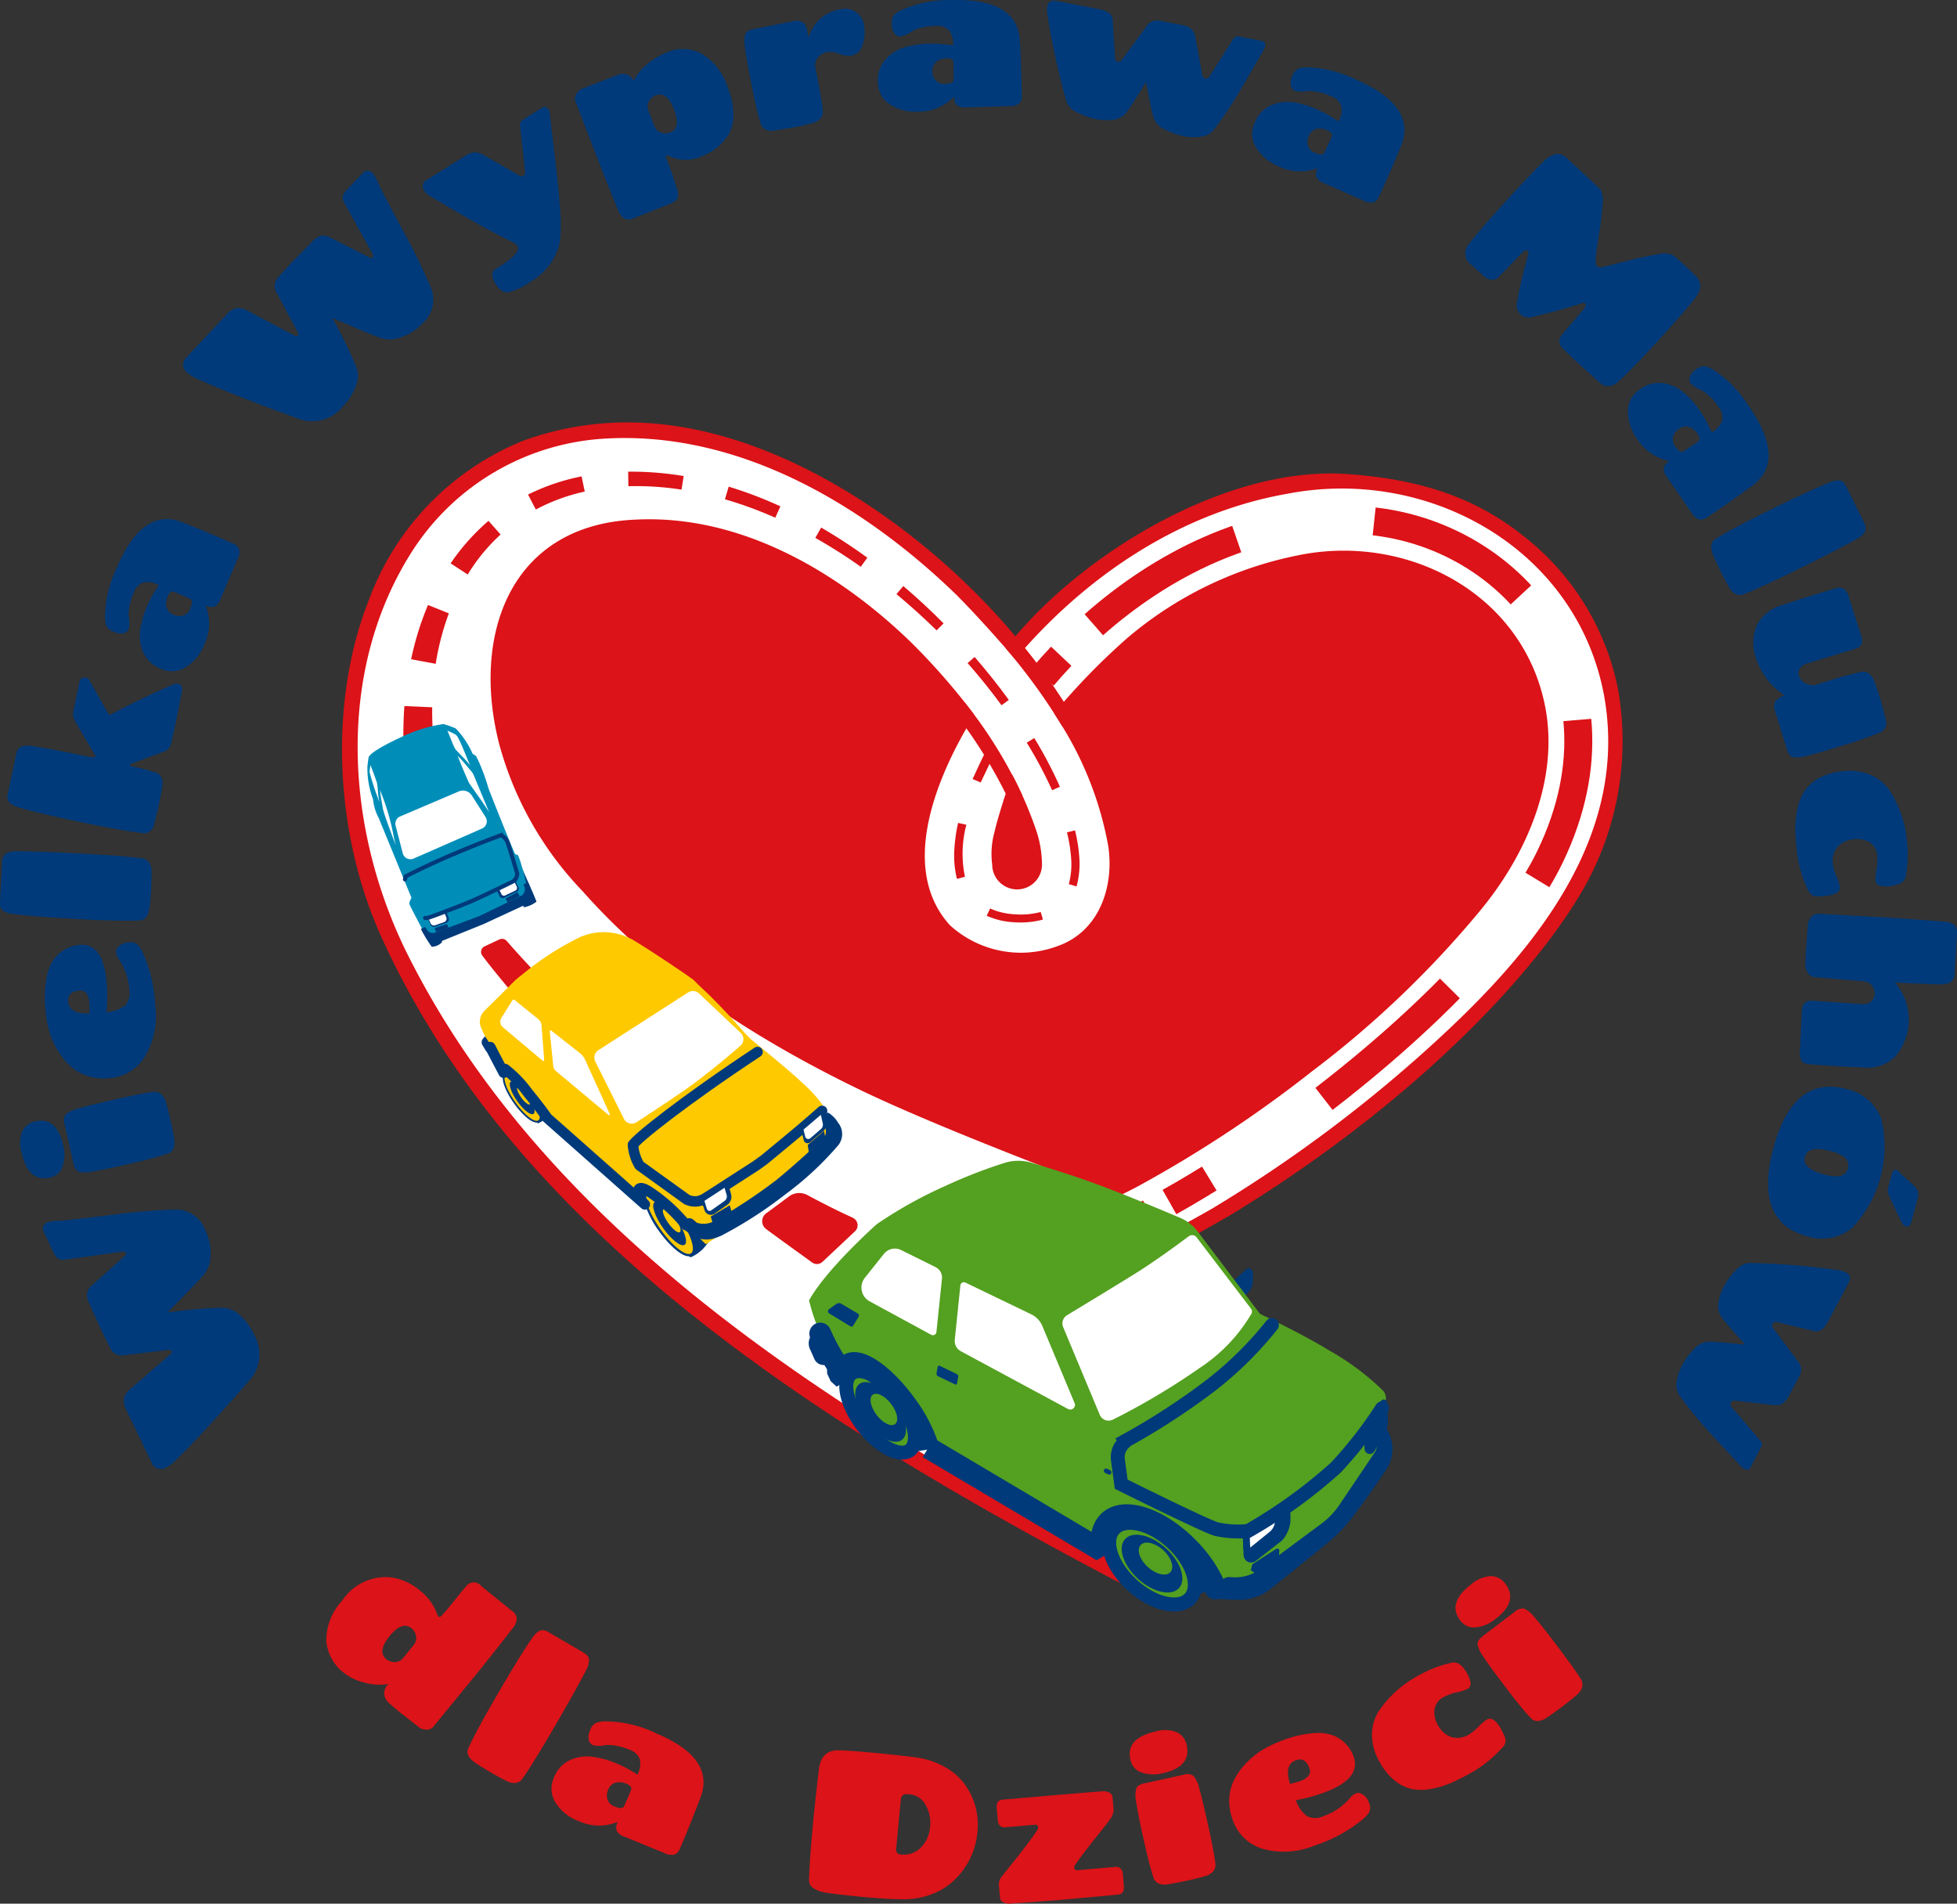 <svg xmlns="http://www.w3.org/2000/svg" xmlns:xlink="http://www.w3.org/1999/xlink" id="LOGO" width="140" height="136.169" viewBox="0 0 140 136.169"><rect x="0" y="0" width="140" height="136.169" fill="#333333" stroke="none"/><defs><clipPath id="clip-path"><rect id="Rectangle_204" data-name="Rectangle 204" width="140" height="136.169" fill="none"></rect></clipPath><clipPath id="clip-path-2"><path id="Path_1933" data-name="Path 1933" d="M301.074,311.134l.051,1.154a.127.127,0,0,0,.236.059l.743-1.256a1.743,1.743,0,0,0,.241-.964l-.055-1.255Z" transform="translate(-301.074 -308.872)" fill="none"></path></clipPath></defs><g id="Group_124" data-name="Group 124"><g id="Group_123" data-name="Group 123" clip-path="url(#clip-path)"><path id="Path_1800" data-name="Path 1800" d="M166.6,112.132a18.432,18.432,0,0,0-6.716-10.962c-3.48-2.8-7.433-4.113-12.7-4.48-8.495-.593-18.561,5.5-23.708,11.615C117.6,101.21,106.708,93,95.749,93a21.805,21.805,0,0,0-7.46,1.3,19.6,19.6,0,0,0-11.073,11.43c-2.895,7.333-2.466,16.937,1.088,24.468,9.913,21.434,32.217,35.233,54.844,46.955,0,0-.175-23.094-.13-24.183.9-.455,5.621-3.135,5.913-3.314,12.977-7.928,21.323-16.885,24.842-22.714a21.345,21.345,0,0,0,2.827-14.809" transform="translate(-50.84 -62.783)" fill="#dc1318"></path><path id="Path_1801" data-name="Path 1801" d="M167.872,114.659c-2.047-10.351-12.545-16.164-22.574-14.241-7.392,1.283-13.886,5.521-18.818,11.043a7.784,7.784,0,0,0-.645.857s-.5-.574-.745-.857c-1.163-1.326-2.33-2.615-3.506-3.8-6.726-6.521-15.751-11.852-25.446-11.16a17.585,17.585,0,0,0-13.386,7.869c-5.741,8.821-4.883,20.482-.162,29.547,10.471,20.4,32.191,33.392,51.937,43.7.168-7.458-.127-23.076-.127-23.076,1.3-.643,5.089-2.756,5.443-2.966v0a99.706,99.706,0,0,0,16.482-12.4c6.836-6.342,13.461-14.517,11.547-24.524m-42.31,5.851a28.255,28.255,0,0,1,1.72,3.99,7.886,7.886,0,0,1,.419,2.443,1.781,1.781,0,0,1-3.562.021,5.877,5.877,0,0,1,.177-2.387c.266-1.211,1.245-4.067,1.245-4.067m33.684,9.5a71.444,71.444,0,0,1-12.229,11.739,89.231,89.231,0,0,1-12.476,8.236h0c-.338.18-1.292.663-1.292.663l-1.485-.56v0c-5.208-1.969-12.366-4.77-16.772-6.868-7.5-3.6-14.65-8.139-20.17-14.374a24.392,24.392,0,0,1-5.939-10.462c-2.024-7.807.747-15.725,9.744-16.1,7.476-.38,14.458,3.694,19.692,8.763a47.1,47.1,0,0,1,3.863,4.318c.088.121.633.826.633.826s-.19.363-.522,1.02c-2.356,4.1-4.7,10.2-1.179,14.085a7.528,7.528,0,0,0,7.7,1.495c3.018-1.062,4.052-4.282,3.629-7.145a24.608,24.608,0,0,0-3.269-8.542c-.214-.364-.607-.969-.607-.969a49.045,49.045,0,0,1,5.2-5.35,26.978,26.978,0,0,1,12.277-5.952c7.733-1.582,15.956,2.664,17.62,10.663,1.072,5.146-1.173,10.5-4.422,14.517" transform="translate(-53.158 -65.108)" fill="#fff"></path><path id="Path_1802" data-name="Path 1802" d="M229.661,145.93q.623-.734,1.3-1.452" transform="translate(-155.043 -97.537)" fill="none" stroke="#dc1318" stroke-linejoin="bevel" stroke-width="2"></path><path id="Path_1803" data-name="Path 1803" d="M240.847,121.957c4.845-4.277,11.156-7.5,18.111-7.5,11.17,0,20.894,10.905,14.521,24.1-4.013,8.31-17.13,19.041-27.222,24.694" transform="translate(-162.595 -77.271)" fill="none" stroke="#dc1318" stroke-linejoin="bevel" stroke-width="2" stroke-dasharray="11.991 9.992"></path><path id="Path_1804" data-name="Path 1804" d="M249.494,267.03q-.891.47-1.741.878" transform="translate(-167.257 -180.271)" fill="none" stroke="#dc1318" stroke-linejoin="bevel" stroke-width="2"></path><path id="Path_1805" data-name="Path 1805" d="M88.882,159.5a29.38,29.38,0,0,1,.006-4.059l1.99.088a22.8,22.8,0,0,0,.259,3.729Z" transform="translate(-59.959 -104.937)" fill="#dc1318"></path><path id="Path_1806" data-name="Path 1806" d="M90.524,137.081A21.093,21.093,0,0,1,91.73,133.2l1.491.6a18.781,18.781,0,0,0-.94,3.608Z" transform="translate(-61.112 -89.926)" fill="#dc1318"></path><path id="Path_1807" data-name="Path 1807" d="M99.218,117.7a15.511,15.511,0,0,1,2.711-3.043l.863.98a13.054,13.054,0,0,0-2.35,2.858Z" transform="translate(-66.982 -77.402)" fill="#dc1318"></path><path id="Path_1808" data-name="Path 1808" d="M116.269,106.171a15.213,15.213,0,0,1,3.828-1.3l.228,1.086a13.513,13.513,0,0,0-3.5,1.285Z" transform="translate(-78.493 -70.795)" fill="#dc1318"></path><path id="Path_1809" data-name="Path 1809" d="M138.3,103.84a22.836,22.836,0,0,1,3.972.312l-.155.972a21.28,21.28,0,0,0-3.8-.245Z" transform="translate(-93.363 -70.101)" fill="#dc1318"></path><path id="Path_1810" data-name="Path 1810" d="M159.884,107.137a29.409,29.409,0,0,1,3.7,1.409l-.366.814a28.46,28.46,0,0,0-3.6-1.319Z" transform="translate(-107.756 -72.328)" fill="#dc1318"></path><path id="Path_1811" data-name="Path 1811" d="M179.931,116.147a38.7,38.7,0,0,1,3.3,2.154l-.466.65a37.968,37.968,0,0,0-3.255-2.067Z" transform="translate(-121.185 -78.41)" fill="#dc1318"></path><path id="Path_1812" data-name="Path 1812" d="M197.875,129.02q1.5,1.274,2.882,2.671l-.5.5q-1.38-1.356-2.87-2.592Z" transform="translate(-133.256 -87.101)" fill="#dc1318"></path><path id="Path_1813" data-name="Path 1813" d="M213.555,144.64c.857.989,1.676,2.012,2.445,3.072l-.521.38q-1.145-1.56-2.425-3.015Z" transform="translate(-143.832 -97.646)" fill="#dc1318"></path><path id="Path_1814" data-name="Path 1814" d="M226.6,162.483a30.6,30.6,0,0,1,1.834,3.485l-.559.248a29.957,29.957,0,0,0-1.813-3.4Z" transform="translate(-152.61 -109.692)" fill="#dc1318"></path><path id="Path_1815" data-name="Path 1815" d="M235.5,182.8a11.063,11.063,0,0,1,.31,1.979,6.031,6.031,0,0,1-.2,2.032l-.555-.164a5.462,5.462,0,0,0,.169-1.834,10.479,10.479,0,0,0-.3-1.869Z" transform="translate(-158.596 -123.405)" fill="#dc1318"></path><path id="Path_1816" data-name="Path 1816" d="M221.279,200.793a6.148,6.148,0,0,1-2.028.193,5.417,5.417,0,0,1-1.995-.465L217.5,200a4.855,4.855,0,0,0,1.781.417,5.6,5.6,0,0,0,1.838-.166Z" transform="translate(-146.669 -135.017)" fill="#dc1318"></path><path id="Path_1817" data-name="Path 1817" d="M210.292,185.178a6.863,6.863,0,0,1-.191-2.022,11.349,11.349,0,0,1,.275-1.982l.588.133a8.1,8.1,0,0,0-.1,3.72Z" transform="translate(-141.833 -122.31)" fill="#dc1318"></path><path id="Path_1818" data-name="Path 1818" d="M214.149,167.5c.3-.645.6-1.31.915-1.934l.581.291c-.33.633-.612,1.262-.919,1.892Z" transform="translate(-144.571 -111.776)" fill="#dc1318"></path><path id="Path_1819" data-name="Path 1819" d="M174.313,264.413c-1.133-.5-2.468-1.2-3.257-1.623a1.223,1.223,0,0,0-1.306.1l-1.668,1.233a.7.7,0,0,0,.027,1.1c.394.3,2.116,1.543,3.289,2.39a.585.585,0,0,0,.746-.046l2.323-2.184a.585.585,0,0,0-.155-.96" transform="translate(-113.302 -177.31)" fill="#dc1318"></path><path id="Path_1820" data-name="Path 1820" d="M13.576,274.837l-.835-1.853a1.207,1.207,0,0,1-.139-.71,1.036,1.036,0,0,1,.375-.579l2.3-2.059a.247.247,0,0,0,.1-.161.134.134,0,0,0-.062-.133.239.239,0,0,0-.176-.031l-4.122.574a.7.7,0,0,1-.486-.072,1.1,1.1,0,0,1-.351-.474l-.7-1.5a.4.4,0,0,1,.071-.469.581.581,0,0,1,.213-.165,3.687,3.687,0,0,1,.863-.106q.73-.043,3.736-.417a42.441,42.441,0,0,1,4.647-.383,2.265,2.265,0,0,1,2.073,1.532,3.668,3.668,0,0,1,.348,1.726,2.2,2.2,0,0,1-.485,1.413q-.447.508-1.345,1.42t-1.246,1.269a33.557,33.557,0,0,1,3.926-.337,1.9,1.9,0,0,1,1.252.536,4.04,4.04,0,0,1,.982,1.34,2.785,2.785,0,0,1-.228,3.239q-3.66,4.183-5.477,5.921a2.235,2.235,0,0,1-.533.379.7.7,0,0,1-1.07-.354L15.4,280.621a1.379,1.379,0,0,1-.169-.808,1.358,1.358,0,0,1,.482-.695l2.824-2.451a.257.257,0,0,0,.115-.167c.008-.123-.076-.174-.251-.158l-3.116.378a.908.908,0,0,1-1.033-.517q-.411-.809-.671-1.365" transform="translate(-6.369 -179.782)" fill="#003a7a"></path><path id="Path_1821" data-name="Path 1821" d="M4.532,244.681a2.313,2.313,0,0,1,.054-1.5,1.278,1.278,0,0,1,.924-.714q1.54-.351,2.009,1.7a2.728,2.728,0,0,1-.034,1.492,1.2,1.2,0,0,1-.935.829q-1.525.349-2.017-1.8m3.716.77-.635-2.779a.805.805,0,0,1,.065-.7,2.057,2.057,0,0,1,.9-.43q.723-.217,2.668-.662t2.763-.542a.772.772,0,0,1,.483.144,1.192,1.192,0,0,1,.382.655q.152.5.311,1.2t.254,1.276a1.317,1.317,0,0,1-.045.82.7.7,0,0,1-.376.326q-.9.312-2.821.75t-2.628.541a2.062,2.062,0,0,1-.961,0c-.166-.072-.286-.269-.36-.593" transform="translate(-2.995 -162.252)" fill="#003a7a"></path><path id="Path_1822" data-name="Path 1822" d="M10.774,215.161a5.8,5.8,0,0,1-.59-1.336,8.86,8.86,0,0,1-.294-1.736,7.627,7.627,0,0,1,.086-2.01,3.322,3.322,0,0,1,.572-1.472,2.562,2.562,0,0,1,1.81-.976q1.69-.143,1.932,2.712a12.048,12.048,0,0,1-.012,2.1,2.412,2.412,0,0,0,1.325-.472,1.358,1.358,0,0,0,.3-1.148,4.264,4.264,0,0,0-.288-1.311,4.828,4.828,0,0,0-.429-.815,1.163,1.163,0,0,1-.228-.531.48.48,0,0,1,.171-.4,1.014,1.014,0,0,1,.7-.309.843.843,0,0,1,.642.129,1.955,1.955,0,0,1,.377.547,10.538,10.538,0,0,1,.917,3.884,5.694,5.694,0,0,1-.717,3.561,3.239,3.239,0,0,1-2.616,1.594,3.73,3.73,0,0,1-1.548-.176,3.359,3.359,0,0,1-1.22-.718,5.131,5.131,0,0,1-.887-1.113m.754-3.468q.076.889,1.524.839c0-.469,0-.714,0-.733q-.082-.962-.723-.907-.859.073-.8.8" transform="translate(-6.656 -140.046)" fill="#003a7a"></path><path id="Path_1823" data-name="Path 1823" d="M0,190.992l.152-2.8a.748.748,0,0,1,.262-.63,1.519,1.519,0,0,1,.734-.165q1.757.008,4.844.176t4.249.348a.691.691,0,0,1,.411.256,1.2,1.2,0,0,1,.187.735q.008.521-.03,1.221t-.1,1.254q-.125.945-.711.957-1.278.077-4.512-.1t-4.585-.367a1.575,1.575,0,0,1-.712-.236A.726.726,0,0,1,0,190.992" transform="translate(0 -126.509)" fill="#003a7a"></path><path id="Path_1824" data-name="Path 1824" d="M13.737,152.177l-.345,1.571a.854.854,0,0,1-.489.689l-2.4.885c-.073.064-.1.106-.093.122a2.388,2.388,0,0,0,.48.131q.464.106,1.393.376a.692.692,0,0,1,.366.316,1.113,1.113,0,0,1,.072.725q-.073.485-.215,1.165t-.36,1.5a.829.829,0,0,1-.306.5.688.688,0,0,1-.469.133q-1.775-.225-4.694-.839t-4.225-1.009a1.575,1.575,0,0,1-.668-.342.725.725,0,0,1-.091-.669l.578-2.747a.748.748,0,0,1,.354-.583,1.505,1.505,0,0,1,.75-.051q1.263.175,4.2.793.329.07.353-.045a.243.243,0,0,0-.053-.175l-1.323-2.236a1.594,1.594,0,0,1-.194-.459,1.233,1.233,0,0,1,.029-.457l.44-2.089c.026-.124.126-.2.3-.221a.365.365,0,0,1,.4.205l1.327,2.356a.162.162,0,0,0,.243.051q1.889-1.022,4.357-2.1a.692.692,0,0,1,.419-.076c.238.05.32.252.246.6Z" transform="translate(-1.121 -100.691)" fill="#003a7a"></path><path id="Path_1825" data-name="Path 1825" d="M23.953,117.74q1.865-4.386,4.735-3.214,1.222.487,2.231.917t1.353.591a.758.758,0,0,1,.428.4,1.08,1.08,0,0,1-.123.718L31.364,120a.93.93,0,0,1-.406.526.71.71,0,0,1-.538-.022.321.321,0,0,0-.05-.013.3.3,0,0,1-.063-.019,3.5,3.5,0,0,1-.115,2.811,3.3,3.3,0,0,1-1.3,1.584,1.85,1.85,0,0,1-1.784.123,2.257,2.257,0,0,1-1.268-1.166,2.949,2.949,0,0,1-.222-1.588,6.421,6.421,0,0,1,.467-1.66,9.09,9.09,0,0,1,.862-1.58l-.054-.023a1.573,1.573,0,0,0-1.08-.149,1.174,1.174,0,0,0-.657.722,4.308,4.308,0,0,0-.314,1.018,3.061,3.061,0,0,0-.043.681,2.12,2.12,0,0,1,0,.9.534.534,0,0,1-.365.3,1.049,1.049,0,0,1-.7-.1.92.92,0,0,1-.519-.4,1.854,1.854,0,0,1-.114-.628,8.557,8.557,0,0,1,.853-3.577m5.235,2.972q.251-.592.029-.7-.433-.216-1.159-.525c-.188-.079-.344.023-.466.311a1.206,1.206,0,0,0-.089.789.789.789,0,0,0,.5.529.942.942,0,0,0,.726.047.79.79,0,0,0,.46-.448" transform="translate(-15.591 -77.149)" fill="#003a7a"></path><path id="Path_1826" data-name="Path 1826" d="M48.163,44.08l1.425-1.449a1.2,1.2,0,0,1,.611-.386,1.03,1.03,0,0,1,.675.139l2.751,1.4a.246.246,0,0,0,.187.037.134.134,0,0,0,.1-.106.239.239,0,0,0-.035-.175L51.853,39.9a.7.7,0,0,1-.109-.479,1.1,1.1,0,0,1,.314-.5L53.2,37.73a.4.4,0,0,1,.463-.1.587.587,0,0,1,.231.139,3.7,3.7,0,0,1,.411.767q.3.665,1.74,3.331a42.566,42.566,0,0,1,2.04,4.194,2.264,2.264,0,0,1-.678,2.487,3.67,3.67,0,0,1-1.483.949,2.21,2.21,0,0,1-1.493.059q-.636-.233-1.811-.74l-1.634-.7A33.616,33.616,0,0,1,52.72,51.65a1.9,1.9,0,0,1-.047,1.361,4.055,4.055,0,0,1-.894,1.4,2.787,2.787,0,0,1-3.1.96q-5.224-1.9-7.5-2.963a2.253,2.253,0,0,1-.546-.36.705.705,0,0,1-.057-1.126l2.857-3.053a1.377,1.377,0,0,1,.693-.45,1.356,1.356,0,0,1,.822.2l3.307,1.745a.256.256,0,0,0,.2.047c.116-.037.135-.134.055-.291L47.026,46.35a.908.908,0,0,1,.108-1.15q.6-.675,1.029-1.12" transform="translate(-27.219 -25.38)" fill="#003a7a"></path><path id="Path_1827" data-name="Path 1827" d="M98.528,35q1.635-1.025,1.332-1.508a1.274,1.274,0,0,0-.5-.359q-1.789-.846-5.727-3.193a1.333,1.333,0,0,1-.416-.361.529.529,0,0,1,.189-.826l2.726-1.708a1.391,1.391,0,0,1,.678-.252,1.411,1.411,0,0,1,.686.226l2.5,1.434a.264.264,0,0,0,.421-.264l-.355-3.21a.476.476,0,0,1,.09-.435q.049-.031.178-.129l1.3-.815a.3.3,0,0,1,.349.006.631.631,0,0,1,.13.152.8.8,0,0,1,.078.33q.019.238.3,2.562t.371,3.443q.088,1.118.1,1.54t-.015,1.036a3.594,3.594,0,0,1-.166,1,5.759,5.759,0,0,1-.406.867,4.589,4.589,0,0,1-1.6,1.536,4.332,4.332,0,0,1-1.6.735q-.48.033-.883-.611a1.322,1.322,0,0,1-.216-.606.416.416,0,0,1,.176-.421Z" transform="translate(-62.848 -15.898)" fill="#003a7a"></path><path id="Path_1828" data-name="Path 1828" d="M127.142,13.617l2.51-.969a.951.951,0,0,1,.649-.027.774.774,0,0,1,.48.464,3.784,3.784,0,0,1,1-1.226,5.181,5.181,0,0,1,1.394-.83,2.9,2.9,0,0,1,2.451.084,4.281,4.281,0,0,1,1.892,2.422,5.349,5.349,0,0,1,.416,1.9,2.826,2.826,0,0,1-.33,1.441,3.836,3.836,0,0,1-1.956,1.6,2.747,2.747,0,0,1-2.366-.046c-.089-.039-.144-.038-.165,0a.165.165,0,0,0,0,.141q.379.966.746,2.141a1.307,1.307,0,0,1,.077.716q-.073.256-.536.438L130.8,22.9a.756.756,0,0,1-.691.019,1.3,1.3,0,0,1-.432-.6q-.534-1.282-1.324-3.3l-1.718-4.462A.589.589,0,0,1,126.7,14a.932.932,0,0,1,.438-.384m6.262,3.151q.8-.314.283-1.642t-1.324-1.012a.918.918,0,0,0-.482.432.786.786,0,0,0-.02.691l.411,1.048a.785.785,0,0,0,.484.493.915.915,0,0,0,.648-.011" transform="translate(-85.461 -7.29)" fill="#003a7a"></path><path id="Path_1829" data-name="Path 1829" d="M164.565,3.378l2.8-.556a.9.9,0,0,1,.716.074.928.928,0,0,1,.31.586l.1.516A2.788,2.788,0,0,1,170.8,1.959a1.365,1.365,0,0,1,1.066.191,1.421,1.421,0,0,1,.593.955,2.738,2.738,0,0,1-.089,1.352,1.076,1.076,0,0,1-.834.829,1.846,1.846,0,0,1-.861-.134,1.865,1.865,0,0,0-.89-.128,1.187,1.187,0,0,0-.607.359.868.868,0,0,0-.186.827q.46,2.309.522,3.071a.775.775,0,0,1-.159.479,1.193,1.193,0,0,1-.665.364q-.5.137-1,.237t-1.718.282a.839.839,0,0,1-.585-.093.7.7,0,0,1-.315-.384q-.286-.912-.668-2.834t-.466-2.642a2.1,2.1,0,0,1,.031-.967q.115-.247.6-.344" transform="translate(-110.646 -1.3)" fill="#003a7a"></path><path id="Path_1830" data-name="Path 1830" d="M198.537.006q4.764-.138,4.9,2.959.067,1.314.1,2.41t.028,1.476a.757.757,0,0,1-.181.554,1.077,1.077,0,0,1-.7.188l-3.1.091a.939.939,0,0,1-.648-.149.713.713,0,0,1-.2-.5.288.288,0,0,0-.009-.051.318.318,0,0,1-.009-.066,3.5,3.5,0,0,1-2.6,1.071,3.307,3.307,0,0,1-1.983-.52,1.849,1.849,0,0,1-.857-1.57,2.256,2.256,0,0,1,.53-1.639,2.943,2.943,0,0,1,1.35-.866,6.421,6.421,0,0,1,1.7-.269,9.11,9.11,0,0,1,1.8.123l0-.058a1.572,1.572,0,0,0-.316-1.044,1.173,1.173,0,0,0-.93-.295,4.342,4.342,0,0,0-1.057.14,3.064,3.064,0,0,0-.636.246,2.143,2.143,0,0,1-.823.375.537.537,0,0,1-.423-.208,1.047,1.047,0,0,1-.2-.674.919.919,0,0,1,.149-.641,1.84,1.84,0,0,1,.523-.366,8.555,8.555,0,0,1,3.606-.719m-.513,6q.643-.019.65-.268.015-.483-.008-1.272-.009-.307-.477-.293a1.21,1.21,0,0,0-.753.249.791.791,0,0,0-.273.674.943.943,0,0,0,.261.68.792.792,0,0,0,.6.231" transform="translate(-130.473 0)" fill="#003a7a"></path><path id="Path_1831" data-name="Path 1831" d="M245.91,3.021q.288.056.218.415a1.831,1.831,0,0,1-.211.436q-.19.321-.828,1.425t-.945,1.612a25.52,25.52,0,0,1-1.726,2.525,1.335,1.335,0,0,1-.843.432,3.55,3.55,0,0,1-1.274-.038,4.8,4.8,0,0,1-1.345-.477,1.458,1.458,0,0,1-.786-.823q-.145-.482-.331-1.442t-.23-1.117q-1.117,1.838-1.42,2.212a1.379,1.379,0,0,1-.873.471,3.556,3.556,0,0,1-1.273-.038,4.825,4.825,0,0,1-1.345-.477,1.41,1.41,0,0,1-.767-.767,52.731,52.731,0,0,1-1.361-6.191,1.88,1.88,0,0,1-.012-.628c.065-.334.284-.466.657-.393l3.014.585a1.849,1.849,0,0,1,.763.289.75.75,0,0,1,.251.622l.162,2.623a.22.22,0,0,0,.2.218.243.243,0,0,0,.285-.124l1.7-2.306a.917.917,0,0,1,1-.491l1.55.3a1.617,1.617,0,0,1,.713.28,1.015,1.015,0,0,1,.3.632l.5,2.7a.264.264,0,0,0,.488.095l1.671-2.625a.568.568,0,0,1,.248-.242.506.506,0,0,1,.3.007Z" transform="translate(-155.635 -0.093)" fill="#003a7a"></path><path id="Path_1832" data-name="Path 1832" d="M283.195,15.713q4.361,1.924,3.15,4.777-.5,1.216-.947,2.219t-.609,1.345a.756.756,0,0,1-.4.422,1.081,1.081,0,0,1-.717-.132l-2.836-1.251a.939.939,0,0,1-.521-.413.713.713,0,0,1,.03-.538.285.285,0,0,0,.014-.05.321.321,0,0,1,.02-.063,3.5,3.5,0,0,1-2.809-.152A3.308,3.308,0,0,1,276,20.554a1.848,1.848,0,0,1-.1-1.785,2.252,2.252,0,0,1,1.183-1.252,2.941,2.941,0,0,1,1.591-.2,6.424,6.424,0,0,1,1.653.49,9.1,9.1,0,0,1,1.568.883l.024-.054a1.572,1.572,0,0,0,.164-1.078,1.175,1.175,0,0,0-.713-.666,4.317,4.317,0,0,0-1.015-.327,3.106,3.106,0,0,0-.68-.053,2.121,2.121,0,0,1-.9-.015.536.536,0,0,1-.293-.369,1.049,1.049,0,0,1,.107-.7.921.921,0,0,1,.411-.514,1.843,1.843,0,0,1,.63-.1,8.549,8.549,0,0,1,3.565.9m-3.042,5.194q.589.259.7.038.221-.43.54-1.152c.083-.188-.019-.344-.3-.47a1.2,1.2,0,0,0-.787-.1.79.79,0,0,0-.536.491.944.944,0,0,0-.057.726.792.792,0,0,0,.441.467" transform="translate(-186.137 -9.998)" fill="#003a7a"></path><path id="Path_1833" data-name="Path 1833" d="M332.439,37.557q-.055.861-.251,2.117t-.227,1.7q-.032.446.093.56A.37.37,0,0,0,332.4,42q.225-.052,1.7-.429t2.321-.5a1.55,1.55,0,0,1,1.1.079q.247.206.625.552t.866.83a1.105,1.105,0,0,1,.433.88,1.872,1.872,0,0,1-.426.868q-.97,1.193-2.681,3.065t-2.794,2.864a1.1,1.1,0,0,1-.618.287.8.8,0,0,1-.662-.229q-.669-.592-1.472-1.326t-1.25-1.2a.662.662,0,0,1-.184-.416.622.622,0,0,1,.155-.462l1.562-1.84c.15-.18.2-.311.153-.4s-.154-.095-.317-.032q-1.5.492-3.5.966a.842.842,0,0,1-.826-.18.874.874,0,0,1-.264-.816,33.565,33.565,0,0,1,.805-3.463.313.313,0,0,0-.006-.242.146.146,0,0,0-.174-.059.6.6,0,0,0-.281.2l-1.68,1.732a.564.564,0,0,1-.484.161.984.984,0,0,1-.523-.23l-1.069-.976a.868.868,0,0,1-.282-.634,1.077,1.077,0,0,1,.194-.636q.79-1.04,2.639-3.064t2.771-2.925a1.894,1.894,0,0,1,.846-.514.945.945,0,0,1,.842.314q2.267,2.07,2.421,2.271a1.961,1.961,0,0,1,.1,1.061" transform="translate(-217.804 -22.882)" fill="#003a7a"></path><path id="Path_1834" data-name="Path 1834" d="M367.11,83.48q2.707,3.923.18,5.72-1.066.771-1.969,1.394t-1.224.827a.758.758,0,0,1-.564.149,1.082,1.082,0,0,1-.541-.489l-1.76-2.551a.935.935,0,0,1-.227-.625.711.711,0,0,1,.307-.443.353.353,0,0,0,.038-.035.345.345,0,0,1,.05-.044,3.491,3.491,0,0,1-2.312-1.6,3.3,3.3,0,0,1-.642-1.947,1.849,1.849,0,0,1,.851-1.573,2.254,2.254,0,0,1,1.664-.446,2.942,2.942,0,0,1,1.46.662,6.434,6.434,0,0,1,1.152,1.283,9.093,9.093,0,0,1,.872,1.574l.048-.033a1.571,1.571,0,0,0,.7-.832,1.175,1.175,0,0,0-.258-.941,4.3,4.3,0,0,0-.692-.81,3.025,3.025,0,0,0-.552-.4,2.129,2.129,0,0,1-.762-.487.534.534,0,0,1-.057-.468,1.049,1.049,0,0,1,.456-.536.919.919,0,0,1,.619-.223,1.867,1.867,0,0,1,.592.24,8.557,8.557,0,0,1,2.564,2.636M361.8,86.31q.365.529.578.4.414-.25,1.064-.7.252-.174-.013-.559a1.2,1.2,0,0,0-.618-.5.79.79,0,0,0-.714.137.945.945,0,0,0-.429.589.792.792,0,0,0,.132.629" transform="translate(-241.986 -54.412)" fill="#003a7a"></path><path id="Path_1835" data-name="Path 1835" d="M386.472,106.25l1.239,2.519a.75.75,0,0,1,.081.677,1.518,1.518,0,0,1-.559.5q-1.537.852-4.311,2.217t-3.876,1.775a.692.692,0,0,1-.483-.023,1.193,1.193,0,0,1-.523-.549q-.262-.45-.571-1.08t-.529-1.141q-.354-.886.152-1.182,1.077-.693,3.983-2.121t4.178-1.924a1.572,1.572,0,0,1,.737-.142q.271.037.484.47" transform="translate(-254.371 -71.407)" fill="#003a7a"></path><path id="Path_1836" data-name="Path 1836" d="M393.346,133.757l-3.411,1.044a.953.953,0,0,0-.558.372.618.618,0,0,0-.064.533.875.875,0,0,0,.385.478,1.251,1.251,0,0,0,.708.186l.852-.264a25.7,25.7,0,0,1,2.539-.7.776.776,0,0,1,.493.108,1.2,1.2,0,0,1,.431.624c.125.323.239.647.341.974s.254.885.46,1.678a.842.842,0,0,1-.031.591.7.7,0,0,1-.349.353q-.878.38-2.756.963t-2.579.739a2.067,2.067,0,0,1-.959.068q-.257-.089-.4-.563l-.845-2.723a.8.8,0,0,1,.012-.7,1.464,1.464,0,0,1,.649-.424l.014,0a4.99,4.99,0,0,1-2.009-2.576,3.259,3.259,0,0,1,.037-2.469,2.945,2.945,0,0,1,1.831-1.425q1.334-.438,2.382-.762t1.415-.424a.751.751,0,0,1,.582.025,1.081,1.081,0,0,1,.371.628l.86,2.672a.967.967,0,0,1,.033.671.654.654,0,0,1-.428.325" transform="translate(-260.617 -87.352)" fill="#003a7a"></path><path id="Path_1837" data-name="Path 1837" d="M401.155,175.742a1.192,1.192,0,0,0-.572-.962,1.838,1.838,0,0,0-1.158-.2,1.766,1.766,0,0,0-1.1.53,1.549,1.549,0,0,0-.327,1.32,3.443,3.443,0,0,0,.243.8,3.462,3.462,0,0,1,.236.737q.061.508-.908.654a5.633,5.633,0,0,1-.79.044q-.369-.008-.588-.482a8.855,8.855,0,0,1-.758-2.508,16.74,16.74,0,0,1-.138-1.824,6.727,6.727,0,0,1,.155-1.462,3.607,3.607,0,0,1,.51-1.268,2.983,2.983,0,0,1,1-.9,4.459,4.459,0,0,1,1.706-.507,3.852,3.852,0,0,1,1.935.231,3.145,3.145,0,0,1,1.414,1.1,7.943,7.943,0,0,1,1.266,3.676,8.4,8.4,0,0,1-.094,2.53q-.11.558-1.1.678t-1.055-.389a3.464,3.464,0,0,1,.072-.811,3.589,3.589,0,0,0,.051-.985" transform="translate(-266.862 -114.547)" fill="#003a7a"></path><path id="Path_1838" data-name="Path 1838" d="M397.6,201.155l4.774.264q2.188.135,4.258.306a1.305,1.305,0,0,1,.7.226.758.758,0,0,1,.193.664l-.172,2.8a.77.77,0,0,1-.267.636,1.613,1.613,0,0,1-.83.154q-.593,0-3.163-.129a4.083,4.083,0,0,1,.041,5.276,2.778,2.778,0,0,1-2.232.807q-1.388-.063-2.482-.131t-1.473-.106a.758.758,0,0,1-.535-.231,1.082,1.082,0,0,1-.124-.718l.143-2.8a.964.964,0,0,1,.208-.639.651.651,0,0,1,.515-.151l3.56.234a.89.89,0,0,0,.67-.178.742.742,0,0,0,.253-.534.886.886,0,0,0-.19-.6.836.836,0,0,0-.618-.316l-3.512-.3a.613.613,0,0,1-.451-.291,1.123,1.123,0,0,1-.181-.619q-.007-.36.02-.8l.155-2.042a.922.922,0,0,1,.231-.534.585.585,0,0,1,.505-.24" transform="translate(-267.529 -135.798)" fill="#003a7a"></path><path id="Path_1839" data-name="Path 1839" d="M389.671,243.663q1.4-5.27,5.247-4.246a3.437,3.437,0,0,1,2.468,2.095,8.477,8.477,0,0,1-2.094,7.855,3.436,3.436,0,0,1-3.183.589q-3.843-1.024-2.438-6.294m2.26.6q-.222.833,1.36,1.255a2.961,2.961,0,0,0,1.154.126.788.788,0,0,0,.354-1.328,2.978,2.978,0,0,0-1.063-.466q-1.582-.421-1.8.412m6.693,1.057,1.189,1.1a.78.78,0,0,1,.191.763l-.452,1.7c-.055.206-.134.33-.235.368a.271.271,0,0,1-.3-.079,1.115,1.115,0,0,1-.241-.344c-.064-.137-.151-.322-.261-.553q-.378-.8-.6-1.311a.78.78,0,0,1-.027-.522l.26-.975a.356.356,0,0,1,.194-.273c.089-.032.183.011.283.128" transform="translate(-262.811 -161.517)" fill="#003a7a"></path><path id="Path_1840" data-name="Path 1840" d="M374.4,292.686q-.137.258-.46.087a1.85,1.85,0,0,1-.355-.329q-.252-.275-1.121-1.208T371.2,289.86a25.512,25.512,0,0,1-1.91-2.388,1.332,1.332,0,0,1-.167-.932,3.531,3.531,0,0,1,.409-1.207,4.808,4.808,0,0,1,.849-1.147,1.457,1.457,0,0,1,1.016-.511q.5,0,1.475.1t1.136.107q-1.432-1.605-1.7-2a1.377,1.377,0,0,1-.2-.973,3.546,3.546,0,0,1,.409-1.207,4.825,4.825,0,0,1,.849-1.147,1.413,1.413,0,0,1,.957-.51,52.924,52.924,0,0,1,6.319.507,1.886,1.886,0,0,1,.6.172q.452.24.185.744l-1.44,2.711a1.839,1.839,0,0,1-.5.645.748.748,0,0,1-.668.059l-2.555-.612a.221.221,0,0,0-.268.131.244.244,0,0,0,.035.308l1.71,2.3a.917.917,0,0,1,.176,1.1l-.74,1.395a1.618,1.618,0,0,1-.475.6,1.016,1.016,0,0,1-.693.1l-2.733-.308a.264.264,0,0,0-.233.439l2.022,2.365a.57.57,0,0,1,.159.308.5.5,0,0,1-.1.289Z" transform="translate(-249.18 -187.708)" fill="#003a7a"></path><path id="Path_1841" data-name="Path 1841" d="M78.419,357.876l-1.223-.952q-.659-.534-.868-.74a.891.891,0,0,1-.061-1.367,3.973,3.973,0,0,1-1.711-.1,3.913,3.913,0,0,1-1.461-.693,3.215,3.215,0,0,1-1.263-2.263,4.128,4.128,0,0,1,1.142-2.913,3.716,3.716,0,0,1,3.537-1.652,4.061,4.061,0,0,1,1.988.913,3.753,3.753,0,0,1,1.263,1.717q.1.323.317.1t.607-.7l.763-.943q.184-.227.384-.451a.672.672,0,0,1,1.085-.016l2.182,1.765a.756.756,0,0,1,.359.591,1.309,1.309,0,0,1-.308.672q-1.272,1.642-2.633,3.324l-3.029,3.7a.587.587,0,0,1-.519.211.922.922,0,0,1-.55-.191m-.5-7.059q-.671-.542-1.567.566t-.225,1.651a.922.922,0,0,0,.614.205.784.784,0,0,0,.61-.325l.708-.875a.784.784,0,0,0,.189-.664.924.924,0,0,0-.329-.558" transform="translate(-48.485 -234.361)" fill="#dc1318"></path><path id="Path_1842" data-name="Path 1842" d="M108.765,359.048l2.424,1.415q.417.243.442.52a1.516,1.516,0,0,1-.188.728q-.808,1.56-2.367,4.231t-2.249,3.622a.693.693,0,0,1-.416.248,1.2,1.2,0,0,1-.739-.169q-.466-.23-1.073-.584t-1.072-.659q-.784-.542-.527-1.07.515-1.172,2.147-3.969t2.419-3.912a1.566,1.566,0,0,1,.535-.525.726.726,0,0,1,.663.124" transform="translate(-69.492 -242.282)" fill="#dc1318"></path><path id="Path_1843" data-name="Path 1843" d="M128.786,379.758q4.413,1.8,3.282,4.687-.47,1.229-.884,2.244t-.572,1.362a.757.757,0,0,1-.39.433,1.077,1.077,0,0,1-.72-.112l-2.87-1.171a.936.936,0,0,1-.532-.4.713.713,0,0,1,.015-.539.321.321,0,0,0,.013-.05.3.3,0,0,1,.018-.064,3.5,3.5,0,0,1-2.812-.074,3.3,3.3,0,0,1-1.6-1.278,1.849,1.849,0,0,1-.149-1.782,2.252,2.252,0,0,1,1.148-1.284,2.939,2.939,0,0,1,1.584-.246,6.416,6.416,0,0,1,1.667.443,9.157,9.157,0,0,1,1.592.839l.022-.054a1.571,1.571,0,0,0,.134-1.082,1.175,1.175,0,0,0-.731-.646,4.331,4.331,0,0,0-1.023-.3,3.064,3.064,0,0,0-.681-.033,2.125,2.125,0,0,1-.9.01.534.534,0,0,1-.3-.36,1.049,1.049,0,0,1,.088-.7.92.92,0,0,1,.4-.525,1.872,1.872,0,0,1,.627-.123,8.558,8.558,0,0,1,3.589.8m-2.9,5.276q.6.243.7.018.209-.435.507-1.167.116-.284-.317-.461a1.2,1.2,0,0,0-.79-.078.79.79,0,0,0-.522.505.945.945,0,0,0-.036.728.792.792,0,0,0,.454.454" transform="translate(-81.971 -255.826)" fill="#dc1318"></path><path id="Path_1844" data-name="Path 1844" d="M184.683,396q-.983,0-2.8-.174t-2.477-.283a2.476,2.476,0,0,1-.975-.333.7.7,0,0,1-.308-.631q.06-1.579.249-3.6t.458-4.267q.16-1.394,1.435-1.363.893.025,2.728.2t2.871.32a5.613,5.613,0,0,1,1.964.668,4.287,4.287,0,0,1,1.446,1.259,4.9,4.9,0,0,1,.9,3.388,5.4,5.4,0,0,1-1.595,3.389,4.757,4.757,0,0,1-1.694,1.075,5.576,5.576,0,0,1-2.2.353m0-7.078-.33,3.523a.333.333,0,0,0,.067.227.3.3,0,0,0,.224.124,1.721,1.721,0,0,0,1.494-.507,2.392,2.392,0,0,0,.644-1.467,2.57,2.57,0,0,0-.316-1.564,1.441,1.441,0,0,0-1.17-.763,2.314,2.314,0,0,0-.292-.013c-.189.031-.3.178-.32.44" transform="translate(-120.248 -260.15)" fill="#dc1318"></path><path id="Path_1845" data-name="Path 1845" d="M223.763,402.143l-3.339.243a.885.885,0,0,1-.478-.091.4.4,0,0,1-.249-.331l-.074-.859a.853.853,0,0,1,.173-.624q.205-.26.749-.938,1.193-1.482,1.8-2.386a.327.327,0,0,0,.07-.3.18.18,0,0,0-.208-.114l-2.156.186a.416.416,0,0,1-.355-.123.53.53,0,0,1-.153-.331l-.079-.918q-.049-.568.417-.608,5.375-.463,7.139-.6a.89.89,0,0,1,.478.091.4.4,0,0,1,.249.331l.074.859a1.1,1.1,0,0,1-.253.726q-.282.391-1.11,1.424t-1.364,1.8a.328.328,0,0,0-.07.3.179.179,0,0,0,.208.114l2.739-.236a.418.418,0,0,1,.355.123.536.536,0,0,1,.153.332l.079.918q.048.568-.418.608Z" transform="translate(-148.159 -266.221)" fill="#dc1318"></path><path id="Path_1846" data-name="Path 1846" d="M250.625,380.985a2.314,2.314,0,0,1,1.5.064,1.278,1.278,0,0,1,.707.93q.34,1.541-1.716,2a2.73,2.73,0,0,1-1.492-.045,1.2,1.2,0,0,1-.822-.942q-.337-1.527,1.818-2m-.8,3.709,2.784-.614a.8.8,0,0,1,.7.071,2.041,2.041,0,0,1,.424.9q.212.724.642,2.673t.521,2.767a.774.774,0,0,1-.148.482,1.2,1.2,0,0,1-.658.377q-.5.147-1.2.3t-1.279.245a1.316,1.316,0,0,1-.82-.052.7.7,0,0,1-.323-.378q-.305-.906-.728-2.826t-.521-2.633a2.066,2.066,0,0,1,.013-.961c.072-.166.272-.285.595-.356" transform="translate(-167.937 -257.141)" fill="#dc1318"></path><path id="Path_1847" data-name="Path 1847" d="M271.878,383.7a5.772,5.772,0,0,1,1.13-.926,8.843,8.843,0,0,1,1.594-.748,7.687,7.687,0,0,1,1.96-.454,3.321,3.321,0,0,1,1.571.159,2.561,2.561,0,0,1,1.424,1.483q.589,1.59-2.1,2.587a12.007,12.007,0,0,1-2.026.549,2.412,2.412,0,0,0,.808,1.15,1.356,1.356,0,0,0,1.186-.019,4.251,4.251,0,0,0,1.186-.627,4.895,4.895,0,0,0,.671-.63,1.155,1.155,0,0,1,.45-.362.478.478,0,0,1,.435.057,1.012,1.012,0,0,1,.484.593.841.841,0,0,1,.047.652,1.95,1.95,0,0,1-.427.509,10.53,10.53,0,0,1-3.5,1.921,5.689,5.689,0,0,1-3.623.259,3.239,3.239,0,0,1-2.235-2.094,3.731,3.731,0,0,1-.243-1.539,3.345,3.345,0,0,1,.366-1.368,5.111,5.111,0,0,1,.836-1.152m3.544-.2q-.836.31-.4,1.693c.452-.127.688-.193.705-.2q.905-.335.681-.939-.3-.809-.985-.554" transform="translate(-182.728 -257.584)" fill="#dc1318"></path><path id="Path_1848" data-name="Path 1848" d="M307.227,368.464a1.192,1.192,0,0,0-.665.9,1.836,1.836,0,0,0,.265,1.145,1.764,1.764,0,0,0,.915.808,1.551,1.551,0,0,0,1.344-.211,3.442,3.442,0,0,0,.639-.532,3.5,3.5,0,0,1,.588-.5q.445-.253.955.584a5.72,5.72,0,0,1,.347.711.682.682,0,0,1-.216.729,8.856,8.856,0,0,1-2.017,1.672,17.007,17.007,0,0,1-1.627.836,6.762,6.762,0,0,1-1.408.423,3.581,3.581,0,0,1-1.367.022,2.968,2.968,0,0,1-1.22-.575,4.446,4.446,0,0,1-1.129-1.375,3.847,3.847,0,0,1-.538-1.873,3.145,3.145,0,0,1,.469-1.731,7.947,7.947,0,0,1,2.9-2.594,8.42,8.42,0,0,1,2.367-.9q.557-.115,1.053.755t.052,1.123a3.485,3.485,0,0,1-.776.249,3.589,3.589,0,0,0-.928.335" transform="translate(-203.942 -247.077)" fill="#dc1318"></path><path id="Path_1849" data-name="Path 1849" d="M321.62,347.566a2.315,2.315,0,0,1,1.393-.571,1.28,1.28,0,0,1,1.031.548q.954,1.258-.723,2.531a2.723,2.723,0,0,1-1.374.584,1.2,1.2,0,0,1-1.14-.511q-.945-1.245.814-2.581m.828,3.7,2.271-1.723a.807.807,0,0,1,.662-.228,2.058,2.058,0,0,1,.763.642q.5.568,1.7,2.159t1.631,2.295a.772.772,0,0,1,.067.5,1.193,1.193,0,0,1-.439.618q-.391.343-.962.776t-1.059.758a1.313,1.313,0,0,1-.766.3.7.7,0,0,1-.451-.208q-.656-.694-1.845-2.261t-1.575-2.172a2.069,2.069,0,0,1-.391-.878q0-.272.392-.572" transform="translate(-216.352 -234.255)" fill="#dc1318"></path><path id="Path_1850" data-name="Path 1850" d="M127.623,230.4c-1.073-.966-2.6-2.36-3.655-3.362a.593.593,0,0,1,.1-.97l1.3-.674a.669.669,0,0,1,.726.084c.931.76,3.035,2.056,4.448,2.968a.637.637,0,0,1-.065,1.145c-.739.311-1.652.7-2.092.923a.686.686,0,0,1-.756-.115" transform="translate(-83.551 -152.115)" fill="#dc1318"></path><path id="Path_1851" data-name="Path 1851" d="M109.2,211.751c-.953-1.08-2.454-2.877-3.174-3.846a.438.438,0,0,1,.132-.667l1.091-.509a.447.447,0,0,1,.525.128c.735.86,2.273,2.511,3.334,3.593a.609.609,0,0,1-.133.987l-1.018.487a.647.647,0,0,1-.756-.173" transform="translate(-71.511 -139.536)" fill="#dc1318"></path><path id="Path_1852" data-name="Path 1852" d="M139.739,261.624l1.029-.7-1.17-1-.938.73Z" transform="translate(-93.609 -175.473)" fill="#003a7a"></path><path id="Path_1853" data-name="Path 1853" d="M117.838,244.539a2,2,0,0,0,.849-.733l-.313-.446-.845.666Z" transform="translate(-79.343 -164.291)" fill="#003a7a"></path><path id="Path_1854" data-name="Path 1854" d="M117.838,244.539a2,2,0,0,0,.849-.733l-.313-.446-.845.666Z" transform="translate(-79.343 -164.291)" fill="none" stroke="#003a7a" stroke-linejoin="round" stroke-width="0.189"></path><path id="Path_1855" data-name="Path 1855" d="M115.255,235.951c.642.906.944,1.794.675,1.985s-1.008-.389-1.65-1.294-.944-1.794-.675-1.985,1.008.389,1.65,1.294" transform="translate(-76.628 -158.392)" fill="#003a7a"></path><path id="Path_1856" data-name="Path 1856" d="M115.255,235.951c.642.906.944,1.794.675,1.985s-1.008-.389-1.65-1.294-.944-1.794-.675-1.985S114.613,235.046,115.255,235.951Z" transform="translate(-76.628 -158.392)" fill="none" stroke="#003a7a" stroke-width="0.214"></path><path id="Path_1857" data-name="Path 1857" d="M113.251,239.726c-.361,0-1.008-.558-1.574-1.356-.581-.819-1.01-1.823-.661-2.071a.275.275,0,0,1,.162-.047c.36,0,1.008.558,1.574,1.356.581.819,1.01,1.823.661,2.071a.275.275,0,0,1-.161.047" transform="translate(-74.862 -159.492)" fill="#ffc900"></path><path id="Path_1858" data-name="Path 1858" d="M111.057,236.185c.332,0,.965.541,1.524,1.33.642.906.944,1.794.675,1.985a.212.212,0,0,1-.126.036c-.332,0-.964-.541-1.524-1.33-.642-.906-.944-1.794-.675-1.985a.212.212,0,0,1,.126-.036m0-.123a.331.331,0,0,0-.2.059c-.386.273.033,1.292.646,2.156.488.688,1.179,1.382,1.624,1.382a.334.334,0,0,0,.2-.059c.126-.089.237-.312.049-.865a5.337,5.337,0,0,0-.7-1.292c-.488-.688-1.179-1.382-1.624-1.382" transform="translate(-74.741 -159.365)" fill="#003a7a"></path><path id="Path_1859" data-name="Path 1859" d="M113.483,238.984c-.45-.635-.973-1.038-1.168-.9s.012.765.463,1.4.973,1.038,1.168.9-.012-.765-.462-1.4m.2.718c-.1.073-.383-.146-.627-.489s-.357-.68-.254-.753.383.146.627.489.357.68.254.753" transform="translate(-75.774 -160.711)" fill="#003a7a"></path><line id="Line_984" data-name="Line 984" y1="0.099" x2="0.302" transform="translate(46.237 86.144)" fill="none" stroke="#003a7a" stroke-linecap="round" stroke-width="0.28"></line><path id="Path_1860" data-name="Path 1860" d="M151.226,273.137a2.653,2.653,0,0,0,1.123-.97l-.415-.591-1.117.881Z" transform="translate(-101.816 -183.34)" fill="#003a7a"></path><path id="Path_1861" data-name="Path 1861" d="M151.226,273.137a2.653,2.653,0,0,0,1.123-.97l-.415-.591-1.117.881Z" transform="translate(-101.816 -183.34)" fill="none" stroke="#003a7a" stroke-linejoin="round" stroke-width="0.25"></path><path id="Path_1862" data-name="Path 1862" d="M147.807,261.775c.85,1.2,1.249,2.374.893,2.627s-1.334-.514-2.183-1.712-1.249-2.374-.893-2.627,1.334.514,2.183,1.712" transform="translate(-98.222 -175.535)" fill="#003a7a"></path><path id="Path_1863" data-name="Path 1863" d="M147.807,261.775c.85,1.2,1.249,2.374.893,2.627s-1.334-.514-2.183-1.712-1.249-2.374-.893-2.627S146.958,260.577,147.807,261.775Z" transform="translate(-98.222 -175.535)" fill="none" stroke="#003a7a" stroke-width="0.283"></path><path id="Path_1864" data-name="Path 1864" d="M145.157,266.769c-.477,0-1.333-.738-2.083-1.794-.768-1.084-1.336-2.412-.874-2.74a.362.362,0,0,1,.214-.063c.477,0,1.334.738,2.083,1.794.768,1.084,1.336,2.413.874,2.74a.362.362,0,0,1-.214.063" transform="translate(-95.887 -176.991)" fill="#ffc900"></path><path id="Path_1865" data-name="Path 1865" d="M142.251,262.084c.439,0,1.276.716,2.016,1.76.85,1.2,1.249,2.374.893,2.627a.283.283,0,0,1-.167.048c-.439,0-1.276-.716-2.016-1.76-.849-1.2-1.249-2.374-.893-2.627a.282.282,0,0,1,.167-.048m0-.162h0a.441.441,0,0,0-.261.078c-.167.118-.314.413-.066,1.144a7.049,7.049,0,0,0,.92,1.709c.646.91,1.56,1.829,2.149,1.829a.442.442,0,0,0,.261-.078c.167-.119.314-.413.065-1.144a7.056,7.056,0,0,0-.92-1.71c-.646-.91-1.56-1.829-2.149-1.829" transform="translate(-95.723 -176.823)" fill="#003a7a"></path><path id="Path_1866" data-name="Path 1866" d="M145.464,265.787c-.6-.84-1.288-1.373-1.545-1.19s.017,1.012.612,1.852,1.287,1.373,1.545,1.19-.016-1.012-.612-1.852m.266.95c-.136.1-.507-.193-.829-.647s-.472-.9-.336-1,.507.193.829.647.472.9.336,1" transform="translate(-97.094 -178.604)" fill="#003a7a"></path><path id="Path_1867" data-name="Path 1867" d="M130.69,219.508c-.046-.195-.463-1.834-.55-1.967a9.594,9.594,0,0,0-1.413-1.529c-1-.967-3.478-2.951-3.633-3.083-.226-.193-.61-.623-.61-.623-.93-1.06-1.889-2.088-2.917-3.052-.2-.185-.393-.368-.578-.565-.162-.173-3.171-2.186-4.17-2.777a4.232,4.232,0,0,0-3.984-.337,20.374,20.374,0,0,0-4.179,2.712,5.035,5.035,0,0,0-.52.429c-.367.371-1.48,1.47-2.156,2.139a1.1,1.1,0,0,0-.228,1.234l.188.416c.068.15,1.419,2.777,1.419,2.777l.1-.26a8.424,8.424,0,0,1,1.635,1.7c.572.69,1.208,1.533,1.367,1.785.156.2,4.913,4.364,7.1,6.285-.858-.8-.817-1.922.765-.6.529.44,1.593,1.488,1.593,1.488l1.9,1.872s4.711-3.1,5.8-3.973a27.06,27.06,0,0,0,3.037-3.775c.1-.1.067-.161.032-.293" transform="translate(-71.326 -138.551)" fill="#ffc900"></path><path id="Path_1868" data-name="Path 1868" d="M137.577,218.273l-6.426,4.137a.625.625,0,0,0-.221.805l2.049,4.1a.623.623,0,0,0,.9.247c.92-.6,2.726-1.777,3.932-2.648,1.335-.966,2.759-2.177,3.5-2.822a.624.624,0,0,0,.018-.925l-2.979-2.818a.625.625,0,0,0-.768-.071" transform="translate(-88.346 -147.289)" fill="#fff"></path><path id="Path_1869" data-name="Path 1869" d="M179.014,248.927l-1.175,1.023.082.523,1.165-1.072Z" transform="translate(-120.059 -168.049)" fill="#003a7a"></path><path id="Path_1870" data-name="Path 1870" d="M154.471,250.968a1.076,1.076,0,0,0,.16-.081l.392-.242,3.353-2.161.555-.4s1.922-1.579,2.7-2.24,1.461-1.27,1.461-1.27" transform="translate(-104.283 -165.113)" fill="none" stroke="#003a7a" stroke-linecap="round" stroke-linejoin="round" stroke-width="0.75"></path><path id="Path_1871" data-name="Path 1871" d="M139.371,252.041a3.31,3.31,0,0,0,.469,1.477l3.379,2.433a1.363,1.363,0,0,0,1.058.055" transform="translate(-94.089 -170.152)" fill="none" stroke="#003a7a" stroke-linecap="round" stroke-linejoin="round" stroke-width="0.75"></path><path id="Path_1872" data-name="Path 1872" d="M148.283,231.6c-5.313,3.509-8.683,6.217-8.912,6.642" transform="translate(-94.089 -156.351)" fill="none" stroke="#003a7a" stroke-linecap="round" stroke-linejoin="round" stroke-width="0.75"></path><path id="Path_1873" data-name="Path 1873" d="M111.16,220.073l1.707,1.385a.633.633,0,0,1,.232.443l.191,2.483a.064.064,0,0,1-.1.054l-2.853-2.4a.524.524,0,0,1-.106-.678l.786-1.256a.1.1,0,0,1,.148-.025" transform="translate(-74.359 -148.556)" fill="#fff"></path><path id="Path_1874" data-name="Path 1874" d="M121.158,226.861l2.049,1.611a1.352,1.352,0,0,1,.382.494l1.757,3.869a.056.056,0,0,1-.087.066l-3.765-3.144a.554.554,0,0,1-.195-.369l-.247-2.469a.065.065,0,0,1,.106-.057" transform="translate(-81.722 -153.143)" fill="#fff"></path><path id="Path_1875" data-name="Path 1875" d="M155.218,262.8a.424.424,0,0,1-.4-.291l-.221-.671a.049.049,0,0,1,.02-.056l1.727-1.147a.048.048,0,0,1,.027-.008.05.05,0,0,1,.017,0,.048.048,0,0,1,.03.033l.2.716a.656.656,0,0,1-.256.718l-.9.627a.423.423,0,0,1-.242.076" transform="translate(-104.364 -175.946)" fill="#003a7a"></path><path id="Path_1876" data-name="Path 1876" d="M156.264,260.569l.2.716a.607.607,0,0,1-.237.665l-.9.627a.376.376,0,0,1-.571-.19l-.221-.671Zm0-.1a.1.1,0,0,0-.054.016l-1.727,1.147a.1.1,0,0,0-.039.112l.222.671a.472.472,0,0,0,.719.24l.9-.627a.705.705,0,0,0,.275-.771l-.2-.716a.1.1,0,0,0-.06-.065.094.094,0,0,0-.034-.006" transform="translate(-104.262 -175.844)" fill="#003a7a"></path><path id="Path_1877" data-name="Path 1877" d="M156.54,262.436l-.948.67a.2.2,0,0,1-.314-.106l-.176-.569,1.439-.941.15.514a.394.394,0,0,1-.151.432" transform="translate(-104.709 -176.531)" fill="#fff"></path><path id="Path_1878" data-name="Path 1878" d="M157.977,265.8l-1.346.83-.139-.473,1.359-.8Z" transform="translate(-105.647 -179.143)" fill="#003a7a"></path><path id="Path_1879" data-name="Path 1879" d="M107.951,230.531c.425.825.958,1.83.958,1.83l.1-.26a8.409,8.409,0,0,1,1.635,1.7c.572.69,1.208,1.533,1.367,1.785l6.995,6.193c-.5-.446-.843-1.612.228-.965a11.62,11.62,0,0,1,2.727,2.454" transform="translate(-72.877 -155.631)" fill="none" stroke="#003a7a" stroke-linecap="round" stroke-linejoin="round" stroke-width="0.75"></path><path id="Path_1880" data-name="Path 1880" d="M152.541,253.092a39.616,39.616,0,0,0,4.345-2.859c1.134-.915,2.844-2.456,3.467-3.09.539-.549-.131-1.473-.131-1.473l.338-.288a1.891,1.891,0,0,1,.627.65,1.157,1.157,0,0,1,.046,1.432,22.462,22.462,0,0,1-3.8,3.531,29.766,29.766,0,0,1-4.556,2.935c-.636.259-1.479.645-2.754-.7l.366-.25a.3.3,0,0,1,.36.016c.1.082.218.18.284.239a1.678,1.678,0,0,0,1.409-.138" transform="translate(-101.347 -165.657)" fill="#003a7a"></path><path id="Path_1881" data-name="Path 1881" d="M152.541,253.092a39.616,39.616,0,0,0,4.345-2.859c1.134-.915,2.844-2.456,3.467-3.09.539-.549-.131-1.473-.131-1.473l.338-.288a1.891,1.891,0,0,1,.627.65,1.157,1.157,0,0,1,.046,1.432,22.462,22.462,0,0,1-3.8,3.531,29.766,29.766,0,0,1-4.556,2.935c-.636.259-1.479.645-2.754-.7l.366-.25a.3.3,0,0,1,.36.016c.1.082.218.18.284.239A1.678,1.678,0,0,0,152.541,253.092Z" transform="translate(-101.347 -165.657)" fill="none" stroke="#003a7a" stroke-linecap="round" stroke-linejoin="round" stroke-width="0.267"></path><path id="Path_1882" data-name="Path 1882" d="M178.019,244.645l.189.866a.528.528,0,0,1-.171.511l-.976.844a.284.284,0,0,1-.461-.146l-.179-.717Z" transform="translate(-119.101 -165.159)" fill="#003a7a"></path><path id="Path_1883" data-name="Path 1883" d="M178.156,245.429l.134.621a.412.412,0,0,1-.133.4l-.761.658a.221.221,0,0,1-.359-.113l-.126-.506Z" transform="translate(-119.431 -165.688)" fill="#fff"></path><path id="Path_1884" data-name="Path 1884" d="M106.3,228.159l-.139.153a.4.4,0,0,0-.046.478l.241.4a.254.254,0,0,0,.4.042l.009-.378Z" transform="translate(-71.599 -154.029)" fill="#003a7a"></path><path id="Path_1885" data-name="Path 1885" d="M115.028,194.073a2.13,2.13,0,0,0,.9-.4c-.048-.15-1-2.327-1-2.327a7.724,7.724,0,0,1,.2,1.907,3.326,3.326,0,0,1-.256.481Z" transform="translate(-77.549 -129.176)" fill="#003a7a"></path><path id="Path_1886" data-name="Path 1886" d="M92.211,170.758s-.074-.419-.127-.608h0c-.013-.052-.127-.442-.21-.718a5.886,5.886,0,0,0-.238-.678,1.214,1.214,0,0,1-.217-.094c-.657-1.521-1.89-4.669-1.89-4.669a13.763,13.763,0,0,0-.66-1.841s-.2-.436-.236-.492c0,0-.217-.142-.24-.153a6.416,6.416,0,0,0-1.2-1.808,6.523,6.523,0,0,0-.891-.322h0a10.243,10.243,0,0,0-2.943.9c-1.068.486-2.43,1.2-2.418,1.534h0c-.007.035-.078.584-.076.584l0-.017a6.266,6.266,0,0,0,.4,2.373,3.562,3.562,0,0,0,.407,1.343l2.339,5.7s-.112.264-.128.3a.316.316,0,0,0,.024.244c.082.211.862,1.669.862,1.669l.518.845,7.3-3.2Z" transform="translate(-54.58 -107.584)" fill="#008eb9"></path><path id="Path_1887" data-name="Path 1887" d="M95.463,200.638l-1.334.48.2.463a.293.293,0,0,0,.365.158l.776-.272a.293.293,0,0,0,.173-.389Z" transform="translate(-63.546 -135.45)" fill="#003a7a"></path><path id="Path_1888" data-name="Path 1888" d="M95.5,200.993l-1.14.41.148.332a.26.26,0,0,0,.324.139l.644-.226a.26.26,0,0,0,.154-.346Z" transform="translate(-63.703 -135.69)" fill="#fff"></path><path id="Path_1889" data-name="Path 1889" d="M95.788,204l.884-.3-.117-.272-.894.3Z" transform="translate(-64.58 -137.335)" fill="#003a7a"></path><path id="Path_1890" data-name="Path 1890" d="M92.521,174.4a.75.75,0,0,0-.928-.287L87.4,175.9a.564.564,0,0,0-.327.664l.511,1.975a.567.567,0,0,0,.777.377l4.894-2.148a.568.568,0,0,0,.251-.824Z" transform="translate(-58.771 -117.503)" fill="#fff"></path><path id="Path_1891" data-name="Path 1891" d="M82.036,170.9c-.09-.385-.068-.832-.15-1.215-.131-.414-.312-.856-.458-1.265a2.988,2.988,0,0,0-.056.4l-.009,0a.26.26,0,0,1,0,.085l-.009,0a18.5,18.5,0,0,0,.712,2.15c-.007-.036-.026-.133-.031-.168" transform="translate(-54.922 -113.696)" fill="#fff"></path><path id="Path_1892" data-name="Path 1892" d="M84.649,177.275a16.5,16.5,0,0,0-.985-3.337c.046.415.121.853.2,1.263h0c0,.271.825,2.386.921,2.684-.007-.03-.129-.583-.137-.611" transform="translate(-56.481 -117.425)" fill="#fff"></path><path id="Path_1893" data-name="Path 1893" d="M101.649,167.4a12.671,12.671,0,0,0-.886-1.011c.24.631.539,1.341.821,1.954.452.66,1.008,1.407,1.433,2.085l-1.11-2.665a.572.572,0,0,0-.042-.088h0l-.015-.022v0l-.015-.02s-.015-.026-.017-.029l0,0h0c0-.011-.012-.024-.019-.032l0,0c-.01-.01-.135-.169-.145-.18Z" transform="translate(-68.025 -112.331)" fill="#fff"></path><path id="Path_1894" data-name="Path 1894" d="M98.545,160.92c.173.4.328.857.527,1.245.329.4.773.768,1.078,1.2-.181-.39-.7-1.775-.935-2.105l.007.016-.024-.033,0,0a.577.577,0,0,0-.083-.088l-.009,0a.364.364,0,0,1-.08-.052l-.01,0a4.858,4.858,0,0,0-.493-.232c0,.011.014.036.019.048" transform="translate(-66.515 -108.604)" fill="#fff"></path><rect id="Rectangle_203" data-name="Rectangle 203" width="0.976" height="0.323" transform="translate(36.16 64.268) rotate(-27.726)" fill="#003a7a"></rect><path id="Path_1895" data-name="Path 1895" d="M110.745,194.58l-.932.448a.233.233,0,0,1-.311-.11l-.246-.517,1.353-.648.246.517a.233.233,0,0,1-.11.311" transform="translate(-73.759 -130.802)" fill="#003a7a"></path><path id="Path_1896" data-name="Path 1896" d="M111.043,194.717l-.742.353a.2.2,0,0,1-.267-.095l-.179-.375,1.1-.526.178.375a.2.2,0,0,1-.095.267" transform="translate(-74.163 -131.019)" fill="#fff"></path><path id="Path_1897" data-name="Path 1897" d="M100.34,194.257l-.341.149s.022.056.052.119a.554.554,0,0,1-.193.681c-.263.134-3.009,1.457-3.009,1.457s-2.965,1.121-3.193,1.189a.468.468,0,0,1-.517-.144c-.073-.12-.18-.26-.18-.26l-.3.14a9.857,9.857,0,0,0,.779,1.278,1.078,1.078,0,0,0,.571-.189c.1-.071.178-.136.166-.168s-.023-.054-.023-.054c.469-.193,2.981-1.209,2.981-1.209l2.856-1.323a.224.224,0,0,1,.027.051c.016.038.174,0,.174,0a1.723,1.723,0,0,0,.661-.31.114.114,0,0,0,.026-.1c-.143-.442-.371-.869-.534-1.3" transform="translate(-62.552 -131.142)" fill="#003a7a"></path><path id="Path_1898" data-name="Path 1898" d="M100.029,193.713a.492.492,0,0,1-.149.117c-.308.155-2.2,1.074-2.863,1.364s-2.884,1.141-3.172,1.218a.685.685,0,0,1-.238.025" transform="translate(-63.193 -130.775)" fill="none" stroke="#003a7a" stroke-linecap="round" stroke-width="0.295"></path><path id="Path_1899" data-name="Path 1899" d="M89.171,187.047l.048-.215s1.481-.765,3.419-1.59,3.391-1.347,3.391-1.347a.863.863,0,0,1,.487.523c.143.407.685,2.214.685,2.214a.793.793,0,0,1-.165.453" transform="translate(-60.199 -124.146)" fill="none" stroke="#003a7a" stroke-linecap="round" stroke-width="0.295"></path><path id="Path_1900" data-name="Path 1900" d="M271.738,280.067l.9-.822a.181.181,0,0,1,.167-.043.371.371,0,0,1,.281.367l-.012.594a1.091,1.091,0,0,1-.3.732l-.227.236Z" transform="translate(-183.449 -188.485)" fill="#003a7a"></path><path id="Path_1901" data-name="Path 1901" d="M244.569,333.023l-2.262,1.3-.105-2.371,2.262-1.3Z" transform="translate(-163.51 -223.222)" fill="#003a7a"></path><path id="Path_1902" data-name="Path 1902" d="M187.636,295.156l-2.292,1.17-.105-2.371,2.262-1.3Z" transform="translate(-125.054 -197.57)" fill="#003a7a"></path><path id="Path_1903" data-name="Path 1903" d="M190.884,307.523c-.711.542-2.225-.247-3.381-1.763s-1.518-3.184-.807-3.726,2.225.247,3.381,1.763,1.518,3.184.807,3.726" transform="translate(-125.792 -203.786)" fill="#54a020"></path><path id="Path_1904" data-name="Path 1904" d="M190.884,307.523c-.711.542-2.225-.247-3.381-1.763s-1.518-3.184-.807-3.726,2.225.247,3.381,1.763S191.594,306.981,190.884,307.523Z" transform="translate(-125.792 -203.786)" fill="none" stroke="#003a7a" stroke-width="1"></path><path id="Path_1905" data-name="Path 1905" d="M191.644,308.4c-.547.417-1.672-.14-2.514-1.243s-1.082-2.337-.535-2.754,1.672.139,2.514,1.243,1.082,2.336.535,2.754m-.772-2.573c-.443-.58-1.033-.872-1.32-.653s-.161.866.282,1.445,1.033.872,1.319.653.161-.866-.281-1.445" transform="translate(-127.121 -205.405)" fill="#003a7a"></path><path id="Path_1906" data-name="Path 1906" d="M253.226,337.184c-.777.854-2.628.436-4.134-.934s-2.1-3.173-1.319-4.027,2.628-.436,4.134.934,2.1,3.173,1.319,4.027" transform="translate(-167.04 -223.983)" fill="#003a7a"></path><path id="Path_1907" data-name="Path 1907" d="M253.226,337.184c-.777.854-2.628.436-4.134-.934s-2.1-3.173-1.319-4.027,2.628-.436,4.134.934S254,336.329,253.226,337.184Z" transform="translate(-167.04 -223.983)" fill="none" stroke="#003a7a" stroke-width="1.008"></path><path id="Path_1908" data-name="Path 1908" d="M244.579,333.927a6.168,6.168,0,0,1,.642-.767,7.59,7.59,0,0,1,.569-.552l5.8,5.014a2.873,2.873,0,0,1-.558.78,4.456,4.456,0,0,1-.779.686Z" transform="translate(-165.114 -224.542)" fill="#003a7a"></path><path id="Path_1909" data-name="Path 1909" d="M250.006,340.65c-.777.854-2.628.436-4.134-.934s-2.1-3.173-1.319-4.027,2.628-.436,4.134.934,2.1,3.173,1.319,4.027" transform="translate(-164.866 -226.323)" fill="#54a020"></path><path id="Path_1910" data-name="Path 1910" d="M250.006,340.65c-.777.854-2.628.436-4.134-.934s-2.1-3.173-1.319-4.027,2.628-.436,4.134.934S250.784,339.8,250.006,340.65Z" transform="translate(-164.866 -226.323)" fill="none" stroke="#003a7a" stroke-width="1.008"></path><path id="Path_1911" data-name="Path 1911" d="M251.075,341.7c-.549.6-1.859.309-2.924-.66s-1.483-2.244-.933-2.849,1.859-.309,2.924.661,1.483,2.245.933,2.849m-.612-1.147c.3-.334.073-1.038-.516-1.573s-1.311-.7-1.615-.365-.073,1.039.516,1.574,1.311.7,1.615.365" transform="translate(-166.733 -228.101)" fill="#003a7a"></path><path id="Path_1912" data-name="Path 1912" d="M197.608,308.224a3.12,3.12,0,0,0,1.481-1.217s-.712-3.665-2.807-4.359c1.814,3.44,2.225,4.656,1.326,5.576" transform="translate(-132.509 -204.317)" fill="#003a7a"></path><path id="Path_1913" data-name="Path 1913" d="M219.309,272.855c-.032.07-.067.146-.109.229.018.212.12,1.417.154,2.17.087,3.658-7.84,9.637-8.532,10.2s-1.815.8-3.594.688l-.017-.007a9.014,9.014,0,0,0-1.879-2.817c-2.067-2.157-4.647-3.039-5.761-1.971a1.643,1.643,0,0,0-.462.884,2.29,2.29,0,0,0-.044.355l.038.858-12.447-7.379,0,0a10.564,10.564,0,0,0-1.575-3.038c-1.538-2.142-3.395-3.439-4.147-2.9a1.069,1.069,0,0,0-.31.99l0,0-.42-.384-.024-.536a14.825,14.825,0,0,1-2.054-4.674c1.242-2.253,4.842-5.451,4.842-5.451a31.029,31.029,0,0,1,4.942-2.751,35.708,35.708,0,0,1,4.2-1.633,3.289,3.289,0,0,1,1.931-.012c1.022.307,2.731.836,4.35,1.416,1.892.677,4.889,1.934,6.285,2.526a3.075,3.075,0,0,1,1.257.98l4.455,5.89s3.137,1.488,4.949,2.616a18.287,18.287,0,0,1,3.863,2.886.822.822,0,0,1,.117.875" transform="translate(-120.248 -172.506)" fill="#54a020"></path><path id="Path_1914" data-name="Path 1914" d="M277.273,331.629l.034.776a2.1,2.1,0,0,1-.539,1.5l-1.858,1.448a.3.3,0,0,1-.48-.217l-.065-1.624" transform="translate(-185.224 -223.882)" fill="#003a7a"></path><path id="Path_1915" data-name="Path 1915" d="M277.273,331.629l.034.776a2.1,2.1,0,0,1-.539,1.5l-1.858,1.448a.3.3,0,0,1-.48-.217l-.065-1.624" transform="translate(-185.224 -223.882)" fill="none" stroke="#003a7a" stroke-linejoin="bevel" stroke-width="0.473"></path><path id="Path_1916" data-name="Path 1916" d="M184.114,288.5l.388-.633a.168.168,0,0,0-.058-.233l-1.179-.695a.331.331,0,0,0-.361.015l-.512.365a.187.187,0,0,0,.011.313l1.511.917a.145.145,0,0,0,.2-.048" transform="translate(-123.079 -193.679)" fill="#003a7a"></path><path id="Path_1917" data-name="Path 1917" d="M243.316,323.725l-.157-.076a.2.2,0,0,1-.122-.214l0-.01a.179.179,0,0,1,.261-.074l.157.076a.194.194,0,0,1,.123.213l0,.01a.179.179,0,0,1-.261.074" transform="translate(-164.069 -218.276)" fill="#003a7a"></path><path id="Path_1918" data-name="Path 1918" d="M269.053,324.788l.293.014a2.934,2.934,0,0,0,1.879-.574l4.4-3.262a5.5,5.5,0,0,0,1.285-1.344l2.474-3.668a1.487,1.487,0,0,0,.251-.942l-.018-.232.54-.782a2.718,2.718,0,0,1-.047,3.324c-.7,1.053-1.542,2.216-2.167,3.054a11.293,11.293,0,0,1-1.963,2.041l-3.934,3.176a3.726,3.726,0,0,1-2.545.821l-1.252-.069.06-.892a.714.714,0,0,1,.745-.665" transform="translate(-181.093 -211.979)" fill="#003a7a"></path><path id="Path_1919" data-name="Path 1919" d="M233.979,278.508a.686.686,0,0,1,.277-.851c.993-.6,3.233-1.96,4.739-2.892,1.535-.95,3.261-2.224,3.963-2.752a.409.409,0,0,1,.571.079l3.89,5.1a.335.335,0,0,1,.032.354,11.788,11.788,0,0,1-3.729,3.9,49.692,49.692,0,0,1-6.185,3.679.686.686,0,0,1-.941-.349Z" transform="translate(-157.923 -183.58)" fill="#fff"></path><path id="Path_1920" data-name="Path 1920" d="M275.747,342.706l-.348-.244.111-.424,1.71-1.1a.145.145,0,0,1,.224.132l-.024.349Z" transform="translate(-185.921 -230.149)" fill="#003a7a"></path><path id="Path_1921" data-name="Path 1921" d="M179.483,293.446l-.268.227a.68.68,0,0,0-.182.8l.32.72a.432.432,0,0,0,.668.158l.3-.245Z" transform="translate(-120.824 -198.104)" fill="#003a7a"></path><path id="Path_1922" data-name="Path 1922" d="M179.483,293.446l-.268.227a.68.68,0,0,0-.182.8l.32.72a.432.432,0,0,0,.668.158l.3-.245Z" transform="translate(-120.824 -198.104)" fill="none" stroke="#003a7a" stroke-width="0.591"></path><path id="Path_1923" data-name="Path 1923" d="M195.433,277.048a.835.835,0,0,0-.46-.835l-2.457-1.219a1.013,1.013,0,0,0-1.24.276l-1.358,1.705a1.124,1.124,0,0,0,.343,1.688l4.407,2.392a.252.252,0,0,0,.369-.195Z" transform="translate(-128.047 -185.577)" fill="#fff"></path><path id="Path_1924" data-name="Path 1924" d="M218.779,290.931l-2.306-5.509a1.629,1.629,0,0,0-.778-.83l-4.726-2.277a.252.252,0,0,0-.361.2l-.4,3.889a.836.836,0,0,0,.432.82l7.671,4.133a.337.337,0,0,0,.471-.426" transform="translate(-141.905 -190.572)" fill="#fff"></path><path id="Path_1925" data-name="Path 1925" d="M207.516,301.982,206.3,301.4a.2.2,0,0,1-.1-.2l.084-.456a.1.1,0,0,1,.153-.08l1.215.587a.2.2,0,0,1,.1.2l-.084.456a.1.1,0,0,1-.153.08" transform="translate(-139.203 -202.964)" fill="#003a7a"></path><path id="Path_1926" data-name="Path 1926" d="M276.206,334.656l-1.359,1.1a.263.263,0,0,1-.428-.193l-.043-.964,2.294-1.482.021.469a1.308,1.308,0,0,1-.485,1.075" transform="translate(-185.23 -224.883)" fill="#fff"></path><path id="Path_1927" data-name="Path 1927" d="M276.206,334.656l-1.359,1.1a.263.263,0,0,1-.428-.193l-.043-.964,2.294-1.482.021.469A1.308,1.308,0,0,1,276.206,334.656Z" transform="translate(-185.23 -224.883)" fill="none" stroke="#003a7a" stroke-width="0.497"></path><path id="Path_1928" data-name="Path 1928" d="M265.01,297.647a30.375,30.375,0,0,1-3.294,4.234,35.956,35.956,0,0,1-6.291,4.545,7.1,7.1,0,0,1-2.284-.138c-.922-.284-6.79-3.21-6.79-3.21l-.236-1.746a1.411,1.411,0,0,1,.416-1.2l.211-.2a49.332,49.332,0,0,0,6.077-3.966,25.622,25.622,0,0,0,4.315-4.274" transform="translate(-166.142 -196.916)" fill="none" stroke="#003a7a" stroke-linecap="round" stroke-width="0.995"></path><path id="Path_1929" data-name="Path 1929" d="M208.879,311.807A9.017,9.017,0,0,0,207,308.99c-2.067-2.157-4.647-3.039-5.761-1.971a1.643,1.643,0,0,0-.462.884,2.284,2.284,0,0,0-.044.356l.038.858-12.447-7.379,0,0a10.559,10.559,0,0,0-1.575-3.038c-1.538-2.142-3.395-3.439-4.147-2.9a1.07,1.07,0,0,0-.31.99l0,0-.42-.384-.024-.535a14.829,14.829,0,0,1-1.251-2.3" transform="translate(-121.916 -198.182)" fill="none" stroke="#003a7a" stroke-linecap="round" stroke-linejoin="bevel" stroke-width="1.563"></path><path id="Path_1930" data-name="Path 1930" d="M301.074,311.047l.049,1.11a.122.122,0,0,0,.226.057l.715-1.208a1.674,1.674,0,0,0,.232-.927l-.053-1.206Z" transform="translate(-203.254 -208.518)" fill="#003a7a"></path></g></g><g id="Group_126" data-name="Group 126" transform="translate(97.785 100.251)"><g id="Group_125" data-name="Group 125" clip-path="url(#clip-path-2)"><path id="Path_1931" data-name="Path 1931" d="M300.5,311.881l.051,1.154a.127.127,0,0,0,.236.059l.743-1.256a1.742,1.742,0,0,0,.241-.964l-.055-1.255Z" transform="translate(-300.692 -309.367)" fill="#fff"></path><path id="Path_1932" data-name="Path 1932" d="M300.5,311.881l.051,1.154a.127.127,0,0,0,.236.059l.743-1.256a1.742,1.742,0,0,0,.241-.964l-.055-1.255Z" transform="translate(-300.692 -309.367)" fill="none" stroke="#003a7a" stroke-linecap="round" stroke-linejoin="round" stroke-width="0.995"></path></g></g><g id="Group_128" data-name="Group 128"><g id="Group_127" data-name="Group 127" clip-path="url(#clip-path)"><path id="Path_1934" data-name="Path 1934" d="M301.074,311.047l.049,1.11a.122.122,0,0,0,.226.057l.715-1.208a1.674,1.674,0,0,0,.232-.927l-.053-1.206Z" transform="translate(-203.254 -208.518)" fill="none" stroke="#003a7a" stroke-linecap="round" stroke-linejoin="round" stroke-width="0.497"></path><path id="Path_1935" data-name="Path 1935" d="M226.143,145.734c-.222.286-.452.571-.666.861a42.392,42.392,0,0,0-4.087-5.64c.233-.279.464-.56.712-.825a43.471,43.471,0,0,1,4.042,5.6" transform="translate(-149.46 -94.601)" fill="#dc1318"></path><path id="Path_1936" data-name="Path 1936" d="M215.346,161.274c-.115.229-.44,1-.546,1.241a34.277,34.277,0,0,0-4.12-6.914c.182-.315.371-.624.572-.923a32.506,32.506,0,0,1,4.094,6.6" transform="translate(-142.229 -104.423)" fill="#dc1318"></path></g></g></svg>